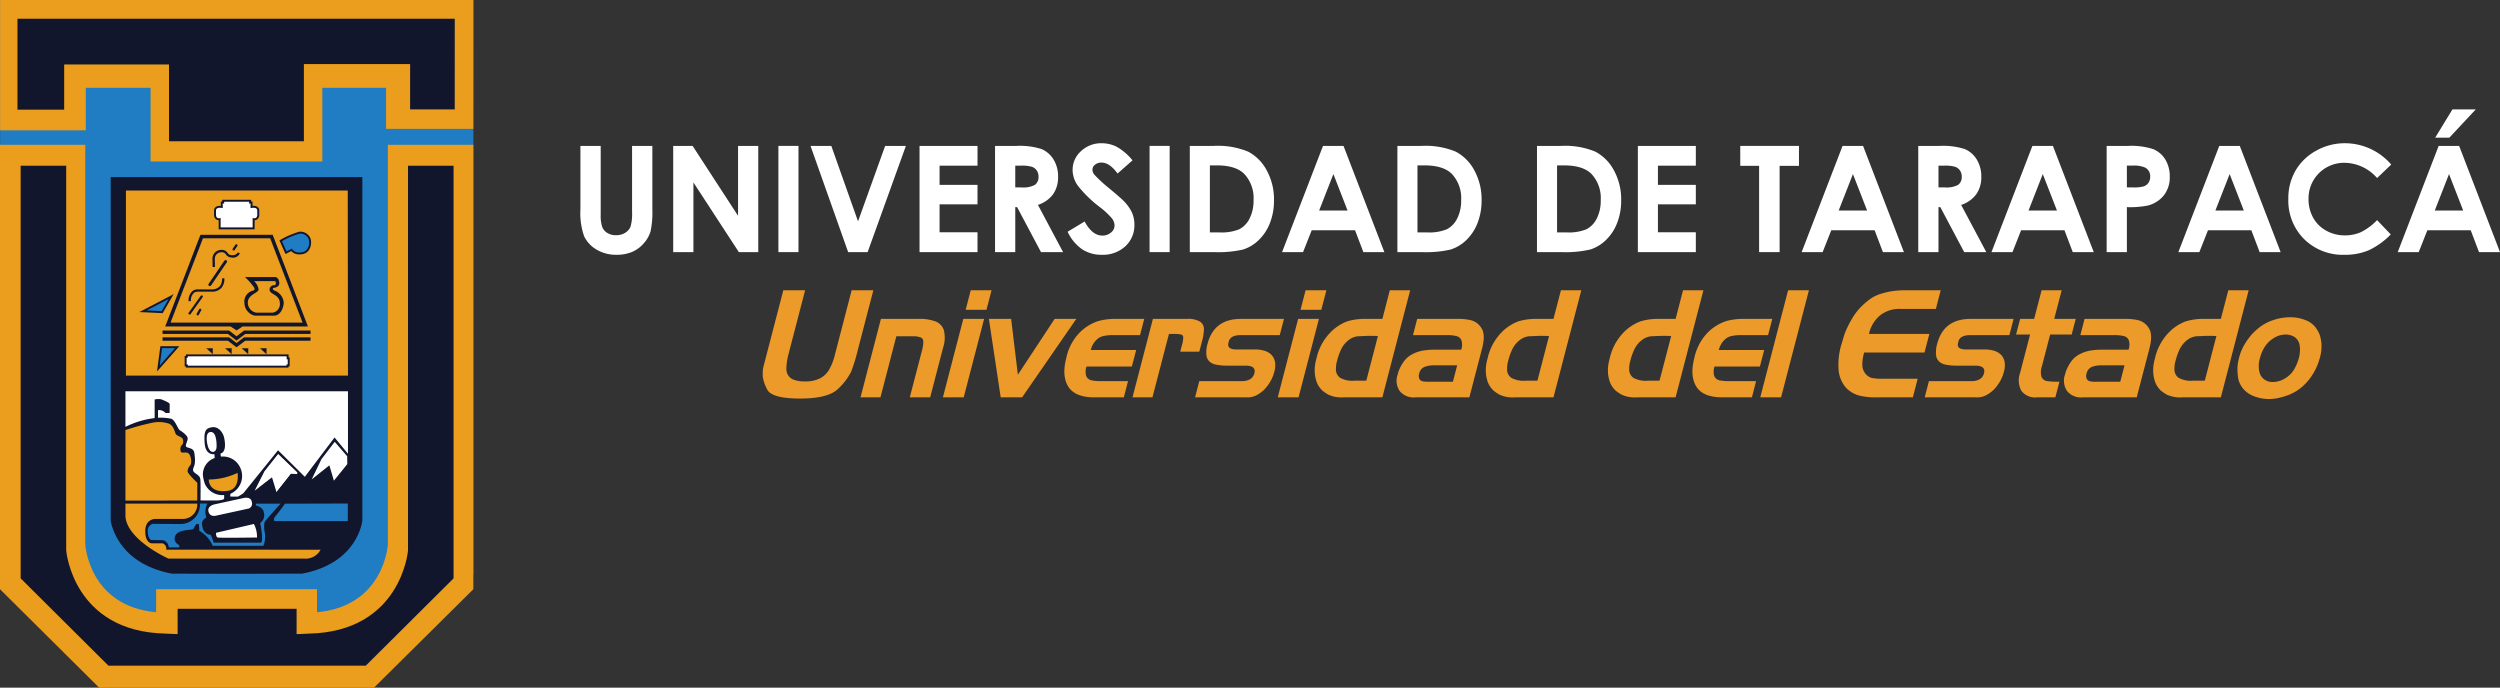 <?xml version="1.0" encoding="UTF-8"?>
<svg xmlns="http://www.w3.org/2000/svg" xmlns:xlink="http://www.w3.org/1999/xlink" id="Grupo_2" data-name="Grupo 2" width="476.328" height="131.018" viewBox="0 0 476.328 131.018">
  <rect x="0" y="0" width="476.328" height="131.018" fill="#333333" stroke="none"/>
  <defs>
    <clipPath id="clip-path">
      <rect id="Rectángulo_3" data-name="Rectángulo 3" width="476.328" height="131.018" fill="none"></rect>
    </clipPath>
  </defs>
  <g id="Grupo_1" data-name="Grupo 1" clip-path="url(#clip-path)">
    <path id="Trazado_1" data-name="Trazado 1" d="M146.027,67.68l3.218-12.372H153.4l-3.187,12.257c-.1.381-.179.763-.244,1.15a12.583,12.583,0,0,0-.139,1.334,2.519,2.519,0,0,0,.278,1.361,2.09,2.09,0,0,0,1.121.936,5.647,5.647,0,0,0,2.117.326,6.226,6.226,0,0,0,2.86-.566,4.333,4.333,0,0,0,1.745-1.633,11,11,0,0,0,1.129-2.908l3.187-12.257h4.13L163.181,67.68q-.205.793-.468,1.59t-.544,1.558a11.946,11.946,0,0,1-2.417,3.194q-1.867,1.912-7.282,1.914-5.5,0-6.32-1.774a7.453,7.453,0,0,1-.829-2.441q-.006-.665.013-1.062a4.623,4.623,0,0,1,.155-.909c.069-.263.134-.515.194-.752s.122-.466.182-.695Z" fill="#ec9a2a"></path>
    <path id="Trazado_2" data-name="Trazado 2" d="M167.756,75.709h-3.8l3.888-14.953h7.186a8.766,8.766,0,0,1,3.207.482,2.653,2.653,0,0,1,1.6,1.688,6.008,6.008,0,0,1-.143,3.3l-2.464,9.479h-3.884l2.333-8.965c.078-.3.14-.592.182-.867a4.536,4.536,0,0,0,.05-.881.77.77,0,0,0-.479-.694,3.892,3.892,0,0,0-1.566-.226h-3.084Z" fill="#ec9a2a"></path>
    <path id="Trazado_3" data-name="Trazado 3" d="M184.957,55.309h3.965l-.967,3.716h-3.966Zm-1.416,5.448h3.965L183.617,75.71h-3.966Z" fill="#ec9a2a"></path>
    <path id="Trazado_4" data-name="Trazado 4" d="M194.74,75.709h-4.075l-2.251-14.953h4.24l1.28,10.641,7.009-10.641h4.129Z" fill="#ec9a2a"></path>
    <path id="Trazado_5" data-name="Trazado 5" d="M214.929,72.616l-.805,3.094h-5.59q-3.715,0-4.989-2.043t-.386-5.447a9.776,9.776,0,0,1,2.706-5.01,8.965,8.965,0,0,1,3.351-2.027,11.92,11.92,0,0,1,3.207-.426h5.589l-.8,3.092h-5.065a8.26,8.26,0,0,0-2.006.2,2.747,2.747,0,0,0-1.345.822,3.858,3.858,0,0,0-.966,1.816h8.645l-.819,3.149h-8.646a3,3,0,0,0-.062,1.773,1.4,1.4,0,0,0,.924.838,8.606,8.606,0,0,0,1.968.17Z" fill="#ec9a2a"></path>
    <path id="Trazado_6" data-name="Trazado 6" d="M219.576,75.709h-3.8l3.889-14.953h6.443a4.635,4.635,0,0,1,2.512.511,1.648,1.648,0,0,1,.767,1.391A9.644,9.644,0,0,1,229,65.1l-.259.992-.235.908h-3.634l.309-1.191a5.585,5.585,0,0,0,.263-1.548.586.586,0,0,0-.385-.523c-.23-.039-.433-.067-.611-.086s-.48-.028-.9-.028h-.826Z" fill="#ec9a2a"></path>
    <path id="Trazado_7" data-name="Trazado 7" d="M237.529,75.709H227.7l.8-3.094h8.067q2.038,0,2.43-1.5.375-1.444-1.663-1.447h-3.331c-.477,0-.851-.008-1.122-.027s-.652-.071-1.143-.157a2.576,2.576,0,0,1-1.257-.568,1.934,1.934,0,0,1-.624-1.305,5.712,5.712,0,0,1,.212-2.086q1.239-4.766,6.36-4.765h8.206l-.8,3.092h-7.451q-1.747,0-2.2,1l-.125.481q-.324,1.248,1.493,1.248h3.5a6.529,6.529,0,0,1,1.852.241,3.113,3.113,0,0,1,1.329.767,2.542,2.542,0,0,1,.686,1.332,4.172,4.172,0,0,1-.112,1.861,7.09,7.09,0,0,1-.919,2.155,8.605,8.605,0,0,1-1.032,1.32,7.31,7.31,0,0,1-1.265.949,3.826,3.826,0,0,1-2.06.512" fill="#ec9a2a"></path>
    <path id="Trazado_8" data-name="Trazado 8" d="M248.754,55.309h3.965l-.967,3.716h-3.965Zm-1.417,5.448H251.3L247.414,75.71h-3.965Z" fill="#ec9a2a"></path>
    <path id="Trazado_9" data-name="Trazado 9" d="M264.8,55.309h3.883l-5.3,20.4h-7.378a5.918,5.918,0,0,1-2.958-.539,9.359,9.359,0,0,1-1.1-.752,5.146,5.146,0,0,1-.6-.709,4.186,4.186,0,0,1-.606-1.319,6.656,6.656,0,0,1-.252-1.789,7.594,7.594,0,0,1,.255-1.986l.082-.313a10.241,10.241,0,0,1,2.577-4.88,8.735,8.735,0,0,1,3.267-2.184,11.325,11.325,0,0,1,3.443-.482h3.277Zm-5.69,17.223h1.213l2.214-8.513-.875-.027h-1.074l-1.922.084a3.469,3.469,0,0,0-1.769.768,4.919,4.919,0,0,0-1.34,1.659,11.441,11.441,0,0,0-.785,2.17,5.645,5.645,0,0,0-.223,1.972,1.944,1.944,0,0,0,.783,1.334,4.838,4.838,0,0,0,2.788.553h.99Z" fill="#ec9a2a"></path>
    <path id="Trazado_10" data-name="Trazado 10" d="M275.636,63.849H269.22l.8-3.092h7.848a10.064,10.064,0,0,1,2.5.283,3.309,3.309,0,0,1,1.9,1.489q.8,1.206.124,3.817l-2.435,9.363H269.688a3.433,3.433,0,0,1-2.994-1.191,3.539,3.539,0,0,1-.369-3.236l.1-.4a7.761,7.761,0,0,1,1.126-2.113,4.685,4.685,0,0,1,1.581-1.305,7.1,7.1,0,0,1,1.889-.654,12.808,12.808,0,0,1,2.319-.182h5.067a2.88,2.88,0,0,0,.042-1.8,1.368,1.368,0,0,0-.95-.794,7.4,7.4,0,0,0-1.866-.185m-3.6,8.88h4.791l.811-3.119h-4.514a4.619,4.619,0,0,0-1.717.3,1.709,1.709,0,0,0-1,1.263,1.375,1.375,0,0,0,.027,1.006.893.893,0,0,0,.57.455,4.2,4.2,0,0,0,1.035.1" fill="#ec9a2a"></path>
    <path id="Trazado_11" data-name="Trazado 11" d="M297.406,55.309h3.882l-5.3,20.4h-7.379a5.923,5.923,0,0,1-2.959-.539,9.9,9.9,0,0,1-1.1-.752,5.473,5.473,0,0,1-.6-.709,4.209,4.209,0,0,1-.608-1.319,6.658,6.658,0,0,1-.25-1.789,7.55,7.55,0,0,1,.254-1.986l.081-.313A10.241,10.241,0,0,1,286,63.423a8.743,8.743,0,0,1,3.267-2.184,11.325,11.325,0,0,1,3.443-.482h3.276Zm-5.689,17.223h1.211l2.213-8.513-.874-.027h-1.073l-1.922.084a3.469,3.469,0,0,0-1.769.768,4.922,4.922,0,0,0-1.341,1.659,11.373,11.373,0,0,0-.784,2.17,5.645,5.645,0,0,0-.223,1.972,1.946,1.946,0,0,0,.782,1.334,4.846,4.846,0,0,0,2.79.553h.99Z" fill="#ec9a2a"></path>
    <path id="Trazado_12" data-name="Trazado 12" d="M320.672,55.309h3.882l-5.3,20.4h-7.379a5.918,5.918,0,0,1-2.958-.539,9.692,9.692,0,0,1-1.1-.752,5.309,5.309,0,0,1-.6-.709,4.186,4.186,0,0,1-.606-1.319,6.578,6.578,0,0,1-.252-1.789,7.552,7.552,0,0,1,.255-1.986l.081-.313a10.232,10.232,0,0,1,2.576-4.88,8.753,8.753,0,0,1,3.268-2.184,11.323,11.323,0,0,1,3.442-.482h3.278Zm-5.69,17.223h1.212l2.214-8.513-.874-.027H316.46l-1.923.084a3.469,3.469,0,0,0-1.768.768,4.922,4.922,0,0,0-1.341,1.659,11.507,11.507,0,0,0-.784,2.17,5.622,5.622,0,0,0-.223,1.972,1.937,1.937,0,0,0,.783,1.334,4.836,4.836,0,0,0,2.788.553h.99Z" fill="#ec9a2a"></path>
    <path id="Trazado_13" data-name="Trazado 13" d="M334.593,72.616l-.8,3.094H328.2q-3.719,0-4.991-2.043t-.386-5.447a9.769,9.769,0,0,1,2.706-5.01,8.955,8.955,0,0,1,3.35-2.027,11.937,11.937,0,0,1,3.207-.426h5.592l-.805,3.092h-5.067a8.271,8.271,0,0,0-2.006.2,2.749,2.749,0,0,0-1.344.822,3.85,3.85,0,0,0-.966,1.816h8.645l-.818,3.149h-8.646a2.989,2.989,0,0,0-.062,1.773,1.4,1.4,0,0,0,.925.838,8.558,8.558,0,0,0,1.965.17Z" fill="#ec9a2a"></path>
    <path id="Trazado_14" data-name="Trazado 14" d="M340.69,55.309h3.965l-5.305,20.4h-3.966Z" fill="#ec9a2a"></path>
    <path id="Trazado_15" data-name="Trazado 15" d="M369.766,55.309l-.922,3.547h-6.829a5.93,5.93,0,0,0-3.769,1.205,6.4,6.4,0,0,0-2.152,3.561H367.6l-.922,3.549h-11.51q-.663,2.552-.024,3.588a2.466,2.466,0,0,0,1.376,1.22,8.7,8.7,0,0,0,2.031.184h6.828l-.922,3.547h-6.994a12.58,12.58,0,0,1-3.28-.356,5.619,5.619,0,0,1-2.423-1.431,5.941,5.941,0,0,1-1.46-3.547,13.62,13.62,0,0,1,.464-4.484l.373-1.22a12.2,12.2,0,0,1,.781-2.156,20.316,20.316,0,0,1,1.068-1.986,11.859,11.859,0,0,1,1.2-1.646,14.469,14.469,0,0,1,1.707-1.59A7.166,7.166,0,0,1,358.3,56a14.2,14.2,0,0,1,2.415-.552,16.86,16.86,0,0,1,2.171-.143Z" fill="#ec9a2a"></path>
    <path id="Trazado_16" data-name="Trazado 16" d="M376.549,75.709h-9.83l.8-3.094h8.068q2.037,0,2.429-1.5.375-1.444-1.661-1.447h-3.333c-.477,0-.85-.008-1.121-.027s-.652-.071-1.144-.157a2.564,2.564,0,0,1-1.256-.568,1.925,1.925,0,0,1-.624-1.305,5.731,5.731,0,0,1,.211-2.086q1.239-4.766,6.36-4.765h8.208l-.806,3.092H375.4q-1.746,0-2.2,1l-.126.481q-.324,1.248,1.492,1.248h3.5a6.509,6.509,0,0,1,1.85.241,3.111,3.111,0,0,1,1.33.767,2.535,2.535,0,0,1,.686,1.332,4.145,4.145,0,0,1-.113,1.861,7.04,7.04,0,0,1-.918,2.155,8.672,8.672,0,0,1-1.031,1.32,7.362,7.362,0,0,1-1.266.949,3.821,3.821,0,0,1-2.06.512" fill="#ec9a2a"></path>
    <path id="Trazado_17" data-name="Trazado 17" d="M386.794,63.736h-2.673l.777-2.98h2.67l1.417-5.448h3.828l-1.418,5.448h4.1l-.774,2.98h-4.1l-1.571,6.042a3.405,3.405,0,0,0-.09,1.988,1.3,1.3,0,0,0,.956.822,12.959,12.959,0,0,0,2.084.141h.385l-.775,2.98h-3.5a3.271,3.271,0,0,1-2.978-1.248,4.209,4.209,0,0,1-.244-3.406Z" fill="#ec9a2a"></path>
    <path id="Trazado_18" data-name="Trazado 18" d="M402.789,63.849h-6.415l.8-3.092h7.849a10.061,10.061,0,0,1,2.5.283,3.311,3.311,0,0,1,1.9,1.489q.8,1.206.123,3.817l-2.435,9.363h-10.27a3.432,3.432,0,0,1-2.994-1.191,3.542,3.542,0,0,1-.37-3.236l.1-.4a7.735,7.735,0,0,1,1.127-2.113,4.672,4.672,0,0,1,1.58-1.305,7.126,7.126,0,0,1,1.889-.654,12.819,12.819,0,0,1,2.32-.182h5.067a2.878,2.878,0,0,0,.041-1.8,1.368,1.368,0,0,0-.95-.794,7.4,7.4,0,0,0-1.865-.185m-3.6,8.88h4.791l.812-3.119h-4.515a4.617,4.617,0,0,0-1.716.3,1.71,1.71,0,0,0-1,1.263,1.373,1.373,0,0,0,.029,1.006.886.886,0,0,0,.569.455,4.191,4.191,0,0,0,1.034.1" fill="#ec9a2a"></path>
    <path id="Trazado_19" data-name="Trazado 19" d="M424.559,55.309h3.882l-5.3,20.4h-7.38a5.924,5.924,0,0,1-2.958-.539,9.792,9.792,0,0,1-1.1-.752,5.384,5.384,0,0,1-.6-.709,4.186,4.186,0,0,1-.607-1.319,6.618,6.618,0,0,1-.251-1.789,7.552,7.552,0,0,1,.255-1.986l.081-.313a10.233,10.233,0,0,1,2.578-4.88,8.735,8.735,0,0,1,3.267-2.184,11.313,11.313,0,0,1,3.442-.482h3.276ZM418.87,72.532h1.212l2.214-8.513-.876-.027h-1.072l-1.924.084a3.464,3.464,0,0,0-1.767.768,4.913,4.913,0,0,0-1.342,1.659,11.44,11.44,0,0,0-.784,2.17,5.621,5.621,0,0,0-.223,1.972,1.943,1.943,0,0,0,.782,1.334,4.84,4.84,0,0,0,2.788.553h.992Z" fill="#ec9a2a"></path>
    <path id="Trazado_20" data-name="Trazado 20" d="M438.36,73.922a9.056,9.056,0,0,1-2.512,1.405,15.12,15.12,0,0,1-1.989.554,9.037,9.037,0,0,1-1.579.141,7.62,7.62,0,0,1-2.884-.555,4.829,4.829,0,0,1-2.118-1.545,4.372,4.372,0,0,1-.881-2.172,10.44,10.44,0,0,1-.076-1.929,9.009,9.009,0,0,1,.279-1.6,9.417,9.417,0,0,1,1.139-2.738,14.212,14.212,0,0,1,1.244-1.717,13.078,13.078,0,0,1,1.522-1.4A8.51,8.51,0,0,1,433.089,61a9.8,9.8,0,0,1,3.242-.553,7.665,7.665,0,0,1,2.878.524A4.305,4.305,0,0,1,441.12,62.3a6,6,0,0,1,.83,1.419,7.681,7.681,0,0,1,.355,1.7,7.86,7.86,0,0,1-.313,2.795,11.281,11.281,0,0,1-1.345,3.106,10.351,10.351,0,0,1-2.287,2.6m-6.473-1.363a1.5,1.5,0,0,0,.52.17,3.758,3.758,0,0,0,.66.059,4.416,4.416,0,0,0,2.333-.711,4.867,4.867,0,0,0,1.728-1.731,8.492,8.492,0,0,0,.857-2.07,5.7,5.7,0,0,0,.145-2.625,2.28,2.28,0,0,0-1.3-1.632,3.529,3.529,0,0,0-1.329-.283,4.589,4.589,0,0,0-1.569.312,5.651,5.651,0,0,0-1.482.937,5.551,5.551,0,0,0-1.119,1.388,7.666,7.666,0,0,0-.756,1.9,5.257,5.257,0,0,0-.087,2.609,2.4,2.4,0,0,0,1.4,1.674" fill="#ec9a2a"></path>
    <path id="Trazado_21" data-name="Trazado 21" d="M110.588,27.8h3.865V40.883a6.822,6.822,0,0,0,.3,2.393,2.375,2.375,0,0,0,.978,1.119,3.058,3.058,0,0,0,1.642.419,3.2,3.2,0,0,0,1.754-.467,2.468,2.468,0,0,0,1.019-1.188,8.827,8.827,0,0,0,.282-2.756V27.8h3.865V39.862a17.476,17.476,0,0,1-.344,4.238,5.993,5.993,0,0,1-1.313,2.283,6.092,6.092,0,0,1-2.235,1.63,7.576,7.576,0,0,1-2.946.53,7.115,7.115,0,0,1-3.83-1.011A5.885,5.885,0,0,1,111.289,45a13.362,13.362,0,0,1-.7-5.139Z" fill="#fff"></path>
    <path id="Trazado_22" data-name="Trazado 22" d="M128.268,27.8h3.695l8.659,13.316V27.8h3.851V48.035h-3.7L132.118,34.76V48.035h-3.851Z" fill="#fff"></path>
    <rect id="Rectángulo_1" data-name="Rectángulo 1" width="3.824" height="20.237" transform="translate(148.311 27.798)" fill="#fff"></rect>
    <path id="Trazado_23" data-name="Trazado 23" d="M154.429,27.8h3.961l5.091,14.376L168.647,27.8H172.6l-7.29,20.237H161.6Z" fill="#fff"></path>
    <path id="Trazado_24" data-name="Trazado 24" d="M175.2,27.8h11.048v3.77H179.02v3.658h7.224v3.7H179.02v5.325h7.224v3.783H175.2Z" fill="#fff"></path>
    <path id="Trazado_25" data-name="Trazado 25" d="M189.587,27.8h4.082a13.492,13.492,0,0,1,4.775.6,4.906,4.906,0,0,1,2.288,1.988,6.1,6.1,0,0,1,.865,3.288,5.605,5.605,0,0,1-.955,3.336,5.81,5.81,0,0,1-2.882,2.029l4.792,9h-4.209l-4.551-8.572h-.352v8.572h-3.853Zm3.853,7.91h1.206a4.718,4.718,0,0,0,2.53-.483,1.815,1.815,0,0,0,.693-1.6,1.961,1.961,0,0,0-.342-1.152,1.907,1.907,0,0,0-.92-.7,6.976,6.976,0,0,0-2.111-.214H193.44Z" fill="#fff"></path>
    <path id="Trazado_26" data-name="Trazado 26" d="M215.782,30.549l-2.854,2.518q-1.5-2.091-3.058-2.091a1.86,1.86,0,0,0-1.241.406,1.184,1.184,0,0,0-.483.915,1.562,1.562,0,0,0,.346.963,26.04,26.04,0,0,0,2.824,2.6q2.2,1.842,2.674,2.324a8.076,8.076,0,0,1,1.66,2.264,5.647,5.647,0,0,1,.49,2.358,5.418,5.418,0,0,1-1.722,4.115,6.277,6.277,0,0,1-4.491,1.622,6.681,6.681,0,0,1-3.765-1.059,8.381,8.381,0,0,1-2.748-3.329l3.239-1.953q1.46,2.68,3.361,2.683a2.477,2.477,0,0,0,1.667-.579,1.717,1.717,0,0,0,.675-1.335,2.306,2.306,0,0,0-.51-1.376,14.663,14.663,0,0,0-2.245-2.1,22.58,22.58,0,0,1-4.273-4.161,5.286,5.286,0,0,1-.964-2.923,4.777,4.777,0,0,1,1.6-3.611,5.564,5.564,0,0,1,3.959-1.507,6.25,6.25,0,0,1,2.887.7,10.545,10.545,0,0,1,2.968,2.558" fill="#fff"></path>
    <rect id="Rectángulo_2" data-name="Rectángulo 2" width="3.825" height="20.237" transform="translate(219.03 27.798)" fill="#fff"></rect>
    <path id="Trazado_27" data-name="Trazado 27" d="M226.694,27.8h4.563a15.054,15.054,0,0,1,6.556,1.093,8.534,8.534,0,0,1,3.532,3.557,11.492,11.492,0,0,1,1.389,5.75,11.571,11.571,0,0,1-.776,4.3,8.94,8.94,0,0,1-2.145,3.252,7.559,7.559,0,0,1-2.962,1.79,21.136,21.136,0,0,1-5.525.495h-4.632Zm3.826,3.714V44.28h1.786a8.953,8.953,0,0,0,3.832-.607,4.593,4.593,0,0,0,1.946-2.038,7.47,7.47,0,0,0,.757-3.525,6.7,6.7,0,0,0-1.8-5q-1.625-1.6-5.213-1.6Z" fill="#fff"></path>
    <path id="Trazado_28" data-name="Trazado 28" d="M252.074,27.8h3.907l7.783,20.237h-4l-1.584-4.169H249.92l-1.646,4.169h-4Zm1.978,5.366-2.716,6.947h5.414Z" fill="#fff"></path>
    <path id="Trazado_29" data-name="Trazado 29" d="M266.248,27.8h4.564a15.049,15.049,0,0,1,6.555,1.093,8.542,8.542,0,0,1,3.533,3.557,11.5,11.5,0,0,1,1.389,5.75,11.591,11.591,0,0,1-.777,4.3,8.915,8.915,0,0,1-2.145,3.252,7.559,7.559,0,0,1-2.962,1.79,21.137,21.137,0,0,1-5.524.495h-4.633Zm3.824,3.714V44.28h1.788a8.945,8.945,0,0,0,3.831-.607,4.585,4.585,0,0,0,1.947-2.038,7.47,7.47,0,0,0,.757-3.525,6.7,6.7,0,0,0-1.8-5q-1.623-1.6-5.213-1.6Z" fill="#fff"></path>
    <path id="Trazado_30" data-name="Trazado 30" d="M292.844,27.8h4.563a15.057,15.057,0,0,1,6.556,1.093,8.534,8.534,0,0,1,3.532,3.557,11.492,11.492,0,0,1,1.389,5.75,11.591,11.591,0,0,1-.776,4.3,8.927,8.927,0,0,1-2.145,3.252A7.559,7.559,0,0,1,303,47.54a21.146,21.146,0,0,1-5.525.495h-4.632Zm3.825,3.714V44.28h1.787a8.956,8.956,0,0,0,3.832-.607,4.594,4.594,0,0,0,1.946-2.038,7.482,7.482,0,0,0,.756-3.525,6.7,6.7,0,0,0-1.8-5q-1.623-1.6-5.212-1.6Z" fill="#fff"></path>
    <path id="Trazado_31" data-name="Trazado 31" d="M312.064,27.8H323.11v3.77h-7.222v3.658h7.222v3.7h-7.222v5.325h7.222v3.783H312.064Z" fill="#fff"></path>
    <path id="Trazado_32" data-name="Trazado 32" d="M331.574,27.8h11.184v3.8h-3.686V48.035h-3.907V31.594h-3.591Z" fill="#fff"></path>
    <path id="Trazado_33" data-name="Trazado 33" d="M351.066,27.8h3.907l7.783,20.237h-4l-1.583-4.169h-8.257l-1.646,4.169h-4Zm1.977,5.366-2.715,6.947h5.413Z" fill="#fff"></path>
    <path id="Trazado_34" data-name="Trazado 34" d="M365.488,27.8h4.081a13.5,13.5,0,0,1,4.776.6,4.906,4.906,0,0,1,2.288,1.988,6.092,6.092,0,0,1,.865,3.288,5.6,5.6,0,0,1-.956,3.336,5.8,5.8,0,0,1-2.882,2.029l4.793,9h-4.21l-4.549-8.572h-.353v8.572h-3.853Zm3.853,7.91h1.206a4.721,4.721,0,0,0,2.53-.483,1.815,1.815,0,0,0,.693-1.6,1.962,1.962,0,0,0-.343-1.152,1.906,1.906,0,0,0-.918-.7,6.992,6.992,0,0,0-2.113-.214h-1.055Z" fill="#fff"></path>
    <path id="Trazado_35" data-name="Trazado 35" d="M387.235,27.8h3.908l7.782,20.237h-4l-1.582-4.169h-8.259l-1.645,4.169h-4Zm1.978,5.366L386.5,40.111h5.413Z" fill="#fff"></path>
    <path id="Trazado_36" data-name="Trazado 36" d="M401.382,27.8h4.086a13.448,13.448,0,0,1,4.781.612,4.863,4.863,0,0,1,2.311,1.981,6.11,6.11,0,0,1,.846,3.281,5.513,5.513,0,0,1-1.107,3.522,5.751,5.751,0,0,1-3.005,1.953,17.29,17.29,0,0,1-4.059.316v8.572h-3.853Zm3.853,7.91h1.225a6.636,6.636,0,0,0,2.007-.207,1.785,1.785,0,0,0,.887-.683,2,2,0,0,0,.324-1.152,1.846,1.846,0,0,0-.908-1.713,5.186,5.186,0,0,0-2.448-.4h-1.087Z" fill="#fff"></path>
    <path id="Trazado_37" data-name="Trazado 37" d="M422.841,27.8h3.908l7.782,20.237h-4l-1.582-4.169h-8.258l-1.646,4.169h-4Zm1.978,5.366L422.1,40.111h5.413Z" fill="#fff"></path>
    <path id="Trazado_38" data-name="Trazado 38" d="M455.6,31.355l-2.694,2.568a8.341,8.341,0,0,0-6.186-2.905,6.776,6.776,0,0,0-6.872,6.871,7.222,7.222,0,0,0,.88,3.594,6.307,6.307,0,0,0,2.488,2.464,7.219,7.219,0,0,0,3.573.9,7.35,7.35,0,0,0,3.065-.628,10.987,10.987,0,0,0,3.052-2.278l2.61,2.724a14.3,14.3,0,0,1-4.235,3.034,11.536,11.536,0,0,1-4.554.847A10.477,10.477,0,0,1,439,45.551,10.356,10.356,0,0,1,436,37.882a10.485,10.485,0,0,1,1.37-5.379,10.181,10.181,0,0,1,3.919-3.783,11.072,11.072,0,0,1,5.5-1.43,11.664,11.664,0,0,1,8.818,4.065" fill="#fff"></path>
    <path id="Trazado_39" data-name="Trazado 39" d="M464.638,27.8h3.906l7.784,20.237h-4l-1.583-4.169h-8.258l-1.646,4.169h-4Zm1.977,5.366L463.9,40.111h5.413Zm.653-12.326h4.444l-5.036,5.393h-2.7Z" fill="#fff"></path>
    <path id="Trazado_40" data-name="Trazado 40" d="M90.189,0H.018V110.127L21.9,129.153l47.359-.809L90.2,109.319Z" fill="#207dc3"></path>
    <path id="Trazado_41" data-name="Trazado 41" d="M90.189,0H.018V24.827H16.346v-8.1H28.687V30.767H61.414V16.732H73.557v7.826H90.179Z" fill="#eb9d1d"></path>
    <path id="Trazado_42" data-name="Trazado 42" d="M86.646,3.575H3.327V20.9h8.9V12.28H32.2V26.92h25.7V12.212h20.24v8.636h8.5Z" fill="#12162d"></path>
    <path id="Trazado_43" data-name="Trazado 43" d="M45.042,112.352v-.09H60.4v4.385C73.221,115.5,73.9,103.764,73.9,103.764V27.595H90.188v84.667L71.266,131.018H18.884L0,112.262V27.595H16.252v76.169s.675,11.736,13.494,12.883v-4.385h15.3Z" fill="#eb9d1d"></path>
    <path id="Trazado_44" data-name="Trazado 44" d="M45.088,126.836H20.666L3.934,110.195V31.573h8.679v73.312s1.259,15.474,18.936,15.836c1.529.088,2.294.088,2.294.088V116H56.511v4.813s.765,0,2.294-.088c17.677-.362,18.935-15.836,18.935-15.836V31.573h8.681v78.622L69.689,126.836h-24.6Z" fill="#12162d"></path>
    <path id="Trazado_45" data-name="Trazado 45" d="M45.29,109.329,32.74,109.3C22.014,107.27,21.089,99.175,21.089,99.175V33.732H69.037V99.175s-.742,8.095-11.469,10.121l-12.548.033Z" fill="#12162d"></path>
    <path id="Trazado_46" data-name="Trazado 46" d="M66.259,36.3H23.995V71.559H66.3Z" fill="#eb9d1d"></path>
    <path id="Trazado_47" data-name="Trazado 47" d="M51.465,45.425H38.684L32.522,61.443h25.1Z" fill="#12162d"></path>
    <path id="Trazado_48" data-name="Trazado 48" d="M58.668,62.2,51.955,44.731H38.193L31.479,62.2H43.926l1.146.753v0h0v0l1.146-.753Zm-13.6-.762H32.521l6.162-16.018H51.465l6.161,16.018H45.072Z" fill="#12162d"></path>
    <path id="Trazado_49" data-name="Trazado 49" d="M51.465,45.425H38.684L32.522,61.443h25.1Z" fill="#eb9d1d"></path>
    <path id="Trazado_50" data-name="Trazado 50" d="M46.673,52.794h5.87s.674.168.674,1.212c-.067.81-1.112.845-1.112.845s-.473.3.438.606a2.691,2.691,0,0,1,1.519,2.226c0,.674-.474,2.464-1.89,2.464H48.563a2.52,2.52,0,0,1-1.991-2.4,2.142,2.142,0,0,1,1.585-2.362s.472-.032.305-.538a11.9,11.9,0,0,0-1.789-2.057" fill="#12162c"></path>
    <path id="Trazado_51" data-name="Trazado 51" d="M52.475,53.567H48.427a2.792,2.792,0,0,1,.843,1.551c0,.742-2.058.946-2.058,2.564a1.945,1.945,0,0,0,1.62,1.891h3.136a1.67,1.67,0,0,0,1.351-1.858c-.069-1.651-1.923-1.585-1.957-2.494a.844.844,0,0,1,.91-.88s.472,0,.2-.774" fill="#eb9d1d"></path>
    <path id="Trazado_52" data-name="Trazado 52" d="M47.92,39.434V38.59h-.27v-.336H42.524v.336h-.271v.844c-1.078-.169-1.28.388-1.28.642v.809c0,1.044.877.877.877.877v1.754h6.475V41.762s.877.167.877-.877v-.809c0-.254-.2-.811-1.282-.642" fill="#fff"></path>
    <path id="Trazado_53" data-name="Trazado 53" d="M48.511,43.7H41.665V41.955c-.265-.015-.878-.148-.878-1.07v-.81c0-.319.231-.857,1.1-.857.059,0,.122,0,.186.007V38.4h.27v-.336h5.5V38.4h.27v.82c.066-.006.127-.007.188-.007.863,0,1.094.538,1.094.857v.81a1.061,1.061,0,0,1-.353.885.915.915,0,0,1-.523.186Zm-6.476-.37h6.1V41.538l.22.042a.575.575,0,0,0,.1.007.569.569,0,0,0,.351-.108.72.72,0,0,0,.211-.594v-.81c0-.081-.035-.488-.724-.488a2.4,2.4,0,0,0-.344.029l-.214.033v-.874h-.271v-.336H42.709v.336h-.271v.874l-.213-.033a2.428,2.428,0,0,0-.343-.029c-.689,0-.724.407-.724.488v.81c0,.465.189.7.562.7a.622.622,0,0,0,.1-.007l.218-.039Z" fill="#12162c"></path>
    <path id="Trazado_54" data-name="Trazado 54" d="M32.606,56.5l-5.363,2.8,3.643.17Z" fill="#207dc3"></path>
    <path id="Trazado_55" data-name="Trazado 55" d="M30.99,59.663l-4.44-.207,6.536-3.413Zm-3.053-.513,2.845.133,1.344-2.321Z" fill="#12162c"></path>
    <path id="Trazado_56" data-name="Trazado 56" d="M33.753,66.151H30.716L30.177,70.2Z" fill="#207dc3"></path>
    <path id="Trazado_57" data-name="Trazado 57" d="M29.913,70.777l.642-4.812h3.609Zm.965-4.441-.436,3.285,2.9-3.285Z" fill="#12162c"></path>
    <path id="Trazado_58" data-name="Trazado 58" d="M35.61,67.7H54.8v.572h.2v1.35h-.237v.234H35.61v-.234h-.239V68h.205Z" fill="#fff"></path>
    <path id="Trazado_59" data-name="Trazado 59" d="M54.954,70.045H35.425v-.234h-.238V67.82h.223l.035-.3H54.987v.572h.2v1.721h-.236Zm-19.159-.371H54.583V69.44h.237v-.979h-.2v-.572H35.776l-.034.3h-.185v1.25h.238Z" fill="#12162c"></path>
    <path id="Trazado_60" data-name="Trazado 60" d="M40.512,50.876c0-.01-.031-1.02-.031-1.56a1.671,1.671,0,0,1,1.7-1.705,1.293,1.293,0,0,1,1.185.57.956.956,0,0,0,.791.444c.92.053,1.121-.515,1.123-.52l.423.133a1.4,1.4,0,0,1-1.574.83,1.383,1.383,0,0,1-1.1-.6.852.852,0,0,0-.83-.407,1.242,1.242,0,0,0-1.27,1.259c0,.532.031,1.536.032,1.546Z" fill="#12162c"></path>
    <path id="Trazado_61" data-name="Trazado 61" d="M36.371,57.383l-.444-.006a2.426,2.426,0,0,1,.667-1.848,1.547,1.547,0,0,1,1.093-.393h2.644a1.98,1.98,0,0,0,1.536-.588,2.135,2.135,0,0,0,.436-1.491L42.744,53a2.574,2.574,0,0,1-.542,1.838,2.41,2.41,0,0,1-1.868.739H37.668a1.092,1.092,0,0,0-.784.285,2.032,2.032,0,0,0-.513,1.518" fill="#12162c"></path>
    <path id="Trazado_62" data-name="Trazado 62" d="M37.945,58.92q-.234.422-.47.844c-.139.25.245.474.384.224l.47-.844a.222.222,0,0,0-.384-.224" fill="#12162c"></path>
    <path id="Trazado_63" data-name="Trazado 63" d="M44.841,46.634l-.513.776c-.159.24.227.462.384.224.171-.259.341-.517.513-.775.158-.24-.227-.462-.384-.225" fill="#12162c"></path>
    <path id="Trazado_64" data-name="Trazado 64" d="M42.743,49.684q-1.5,2.21-3.008,4.418c-.2.3.279.575.48.281q1.5-2.209,3.007-4.419c.2-.3-.28-.574-.479-.28" fill="#12162c"></path>
    <path id="Trazado_65" data-name="Trazado 65" d="M38.234,56.374q-1.149,1.62-2.3,3.238c-.167.235.22.456.383.225l2.3-3.238c.166-.235-.22-.456-.384-.225" fill="#12162c"></path>
    <path id="Trazado_66" data-name="Trazado 66" d="M53.479,45.877l1.01,2.271,1.054-.54a1.893,1.893,0,0,0,2.049.63c1.505-.27,1.64-2,1.394-2.719a1.907,1.907,0,0,0-1.912-1.195,16.325,16.325,0,0,0-3.6,1.553" fill="#207dc3"></path>
    <path id="Trazado_67" data-name="Trazado 67" d="M57.053,48.473a2.008,2.008,0,0,1-1.561-.63L54.4,48.4,53.24,45.8l.147-.082a16.033,16.033,0,0,1,3.677-1.576,2.085,2.085,0,0,1,2.1,1.319,2.694,2.694,0,0,1-.227,2.061,1.85,1.85,0,0,1-1.307.9,3.307,3.307,0,0,1-.573.052m-1.439-1.109.089.148a1.547,1.547,0,0,0,1.35.591,2.831,2.831,0,0,0,.507-.047,1.47,1.47,0,0,0,1.053-.724,2.329,2.329,0,0,0,.2-1.753,1.709,1.709,0,0,0-1.726-1.069,14.309,14.309,0,0,0-3.366,1.447l.861,1.937Z" fill="#12162c"></path>
    <path id="Trazado_68" data-name="Trazado 68" d="M45.064,64.885,43.422,63.63H30.972v-.651H43.643l1.424,1.089,1.441-1.089H59.166v.651H46.726Z" fill="#12162c"></path>
    <path id="Trazado_69" data-name="Trazado 69" d="M45.064,66.174,43.422,64.92H30.972v-.651H43.643l1.424,1.089,1.441-1.089H59.166v.651H46.726Z" fill="#12162c"></path>
    <path id="Trazado_70" data-name="Trazado 70" d="M39.353,66.364h1.17v1.078Z" fill="#12162d"></path>
    <path id="Trazado_71" data-name="Trazado 71" d="M40.541,67.485l-.032-.03-1.2-1.109h1.237Zm-1.142-1.1,1.1,1.02v-1.02Z" fill="#12162c"></path>
    <path id="Trazado_72" data-name="Trazado 72" d="M42.952,66.364H44.12v1.078Z" fill="#12162d"></path>
    <path id="Trazado_73" data-name="Trazado 73" d="M44.139,67.485,42.9,66.346h1.235ZM43,66.381l1.1,1.02v-1.02Z" fill="#12162c"></path>
    <path id="Trazado_74" data-name="Trazado 74" d="M46.1,66.364h1.17v1.078Z" fill="#12162d"></path>
    <path id="Trazado_75" data-name="Trazado 75" d="M47.288,67.485l-.032-.03-1.2-1.109h1.236Zm-1.141-1.1,1.1,1.02v-1.02Z" fill="#12162c"></path>
    <path id="Trazado_76" data-name="Trazado 76" d="M49.586,66.364h1.17v1.078Z" fill="#12162d"></path>
    <path id="Trazado_77" data-name="Trazado 77" d="M50.775,67.485l-.032-.03-1.2-1.109h1.236Zm-1.141-1.1,1.1,1.02v-1.02Z" fill="#12162c"></path>
    <path id="Trazado_78" data-name="Trazado 78" d="M66.27,95.936v3.342H52.307s-.339-.34.168-.914S54.3,95.969,54.3,95.969Z" fill="#207dc3"></path>
    <path id="Trazado_79" data-name="Trazado 79" d="M53.453,95.969s-2.834,3.139-3.034,3.475a4.989,4.989,0,0,0-.034,1.722,4.74,4.74,0,0,1-.2,2.832H40.533a5.925,5.925,0,0,0-2.563-2.867,7.282,7.282,0,0,0-.1-1.283l-.4-.033a2.807,2.807,0,0,0-.575.91c-.1.406-3.54-.067-3.611,1.857-.133.774.879,1.317.879,1.317v.4h-1.99s-.135-1.383-1.383-1.383-1.957-.033-1.957-.033-.675-.137-.675-1.756a1.274,1.274,0,0,1,.98-1.316l5.36.033A3.709,3.709,0,0,0,38.1,95.936h1.417a3.274,3.274,0,0,0-.2,2.631c-.673.506-1.01.81-.741,1.822a1.717,1.717,0,0,0,1.585,1.517,13.006,13.006,0,0,1,.54,1.483h9.041s.539-.166-.168-3.74a1.789,1.789,0,0,0,.707-1.959c-.1-1.08-1.518-1.381-1.518-1.381v-.34Z" fill="#207dc3"></path>
    <path id="Trazado_80" data-name="Trazado 80" d="M50.325,89.7l-2.1,4.135,3.541-2.719.852,2.78,2.8-3.526,1.246.062.048-.483-3.735-3.566Z" fill="#fff"></path>
    <path id="Trazado_81" data-name="Trazado 81" d="M47.693,94.5l2.443-4.848,2.837-3.588,4.005,3.855-.069.705-1.344-.068-3,3.814-.9-2.947Zm4.128-3.554.857,2.822,2.755-3.5,1.221.062.028-.3L53,86.486l-2.628,3.319-1.865,3.706Z" fill="#12162c"></path>
    <path id="Trazado_82" data-name="Trazado 82" d="M61.132,87.393l-2.146,4.453L62.677,88.9l.881,2.986,2.753-3.414-.019-1.6L63.77,83.954Z" fill="#fff"></path>
    <path id="Trazado_83" data-name="Trazado 83" d="M58.588,92.346,61,87.332l2.759-3.6,2.67,3.1.02,1.7-.032.04L63.5,92.187l-.9-3.044Zm4.165-3.687.864,2.929,2.551-3.163-.017-1.493-2.375-2.753-2.532,3.3-1.862,3.869Z" fill="#12162c"></path>
    <path id="Trazado_84" data-name="Trazado 84" d="M46.487,94.873l-5.65,1.23s-1.416.288-1.1,1.416,1.588.694,1.588.694l5.818-1.266a.981.981,0,0,0,.826-1.314c-.136-1.063-1.485-.76-1.485-.76" fill="#fff"></path>
    <path id="Trazado_85" data-name="Trazado 85" d="M48.375,99.832l-7.218,1.687s-.033.792.322.893,7.489,0,7.489,0a5.244,5.244,0,0,0-.593-2.58" fill="#fff"></path>
    <path id="Trazado_86" data-name="Trazado 86" d="M31.677,104.723l29.4.018a3.207,3.207,0,0,1-3.154,1.685c-2.5.02-25.84,0-25.84,0s-7.843-3.506-8.18-8.01V95.953H37.582a2.749,2.749,0,0,1-2.834,2.918H29.6s-1.923-.05-1.923,2.329,1.281,2.326,1.281,2.326h2.043a1.08,1.08,0,0,1,.671,1.2" fill="#eb9d1d"></path>
    <path id="Trazado_87" data-name="Trazado 87" d="M23.9,95.379V81.938a46.284,46.284,0,0,1,5.076-1.383,6.056,6.056,0,0,1,3.272.183c.929.489,1.028,1.67,1.282,2.008s1.063.475,1.265.842a1.225,1.225,0,0,1,.053.91c-.034.272-.525.389-.475,1.184s.407.47,1.215.556,1.03,1.922.675,2.4a1.781,1.781,0,0,0-.522,1.144c-.017.475,1.854,2.2,1.854,2.2l-.016,3.388Z" fill="#eb9d1d"></path>
    <path id="Trazado_88" data-name="Trazado 88" d="M38.206,95.346l3,.016s1.5-.034,1.5-.4v-.642a3.648,3.648,0,0,1-3.678-2.141,9.086,9.086,0,0,1-.354-1.449,3.288,3.288,0,0,1,2.227-3.459l-.052-.742s-1.668.338-1.854-2.059.2-2.883,1.415-3.068,2.075.994,2.3,2.008.37,2.748-.692,3A3.015,3.015,0,0,0,42.1,87a3.617,3.617,0,0,1,3.727,2.227,3.7,3.7,0,0,1-1.921,4.857,4.215,4.215,0,0,0-.034.524l1.467.017.995-.607,6.643-8.231,5.1,5.059,5.667-7.492L66.3,86.457V74.549H23.9v6.779a17.167,17.167,0,0,1,5.566-1.668V76.117a3.037,3.037,0,0,1,1.2-.048c.389.132,1.617.656,1.651.877s0,1.738,0,1.738h-.774a1.689,1.689,0,0,0-1.435-.541v1.451a10.118,10.118,0,0,1,2.5.184c.793.252,1.232,1.941,1.7,2.226s1.417.977,1.452,1.5-.524,1.3-.288,1.6,1.451.185,1.551,1.2c.422,2.514-.32,2.684-.235,3.307s1.3.793,1.383,1.7.033,4.031.033,4.031" fill="#fff"></path>
    <path id="Trazado_89" data-name="Trazado 89" d="M39.759,91.366a13.081,13.081,0,0,0,5.5-1.266s.523,3.037-1.805,3.407c0,0-3.492.726-3.693-2.141" fill="#eb9d1d"></path>
    <path id="Trazado_90" data-name="Trazado 90" d="M41.264,85.123s.141-2.852-1.1-2.82-.675,2.369-.551,2.763.468,1.176,1.076,1.02.572-.963.572-.963" fill="#fff"></path>
  </g>
</svg>
